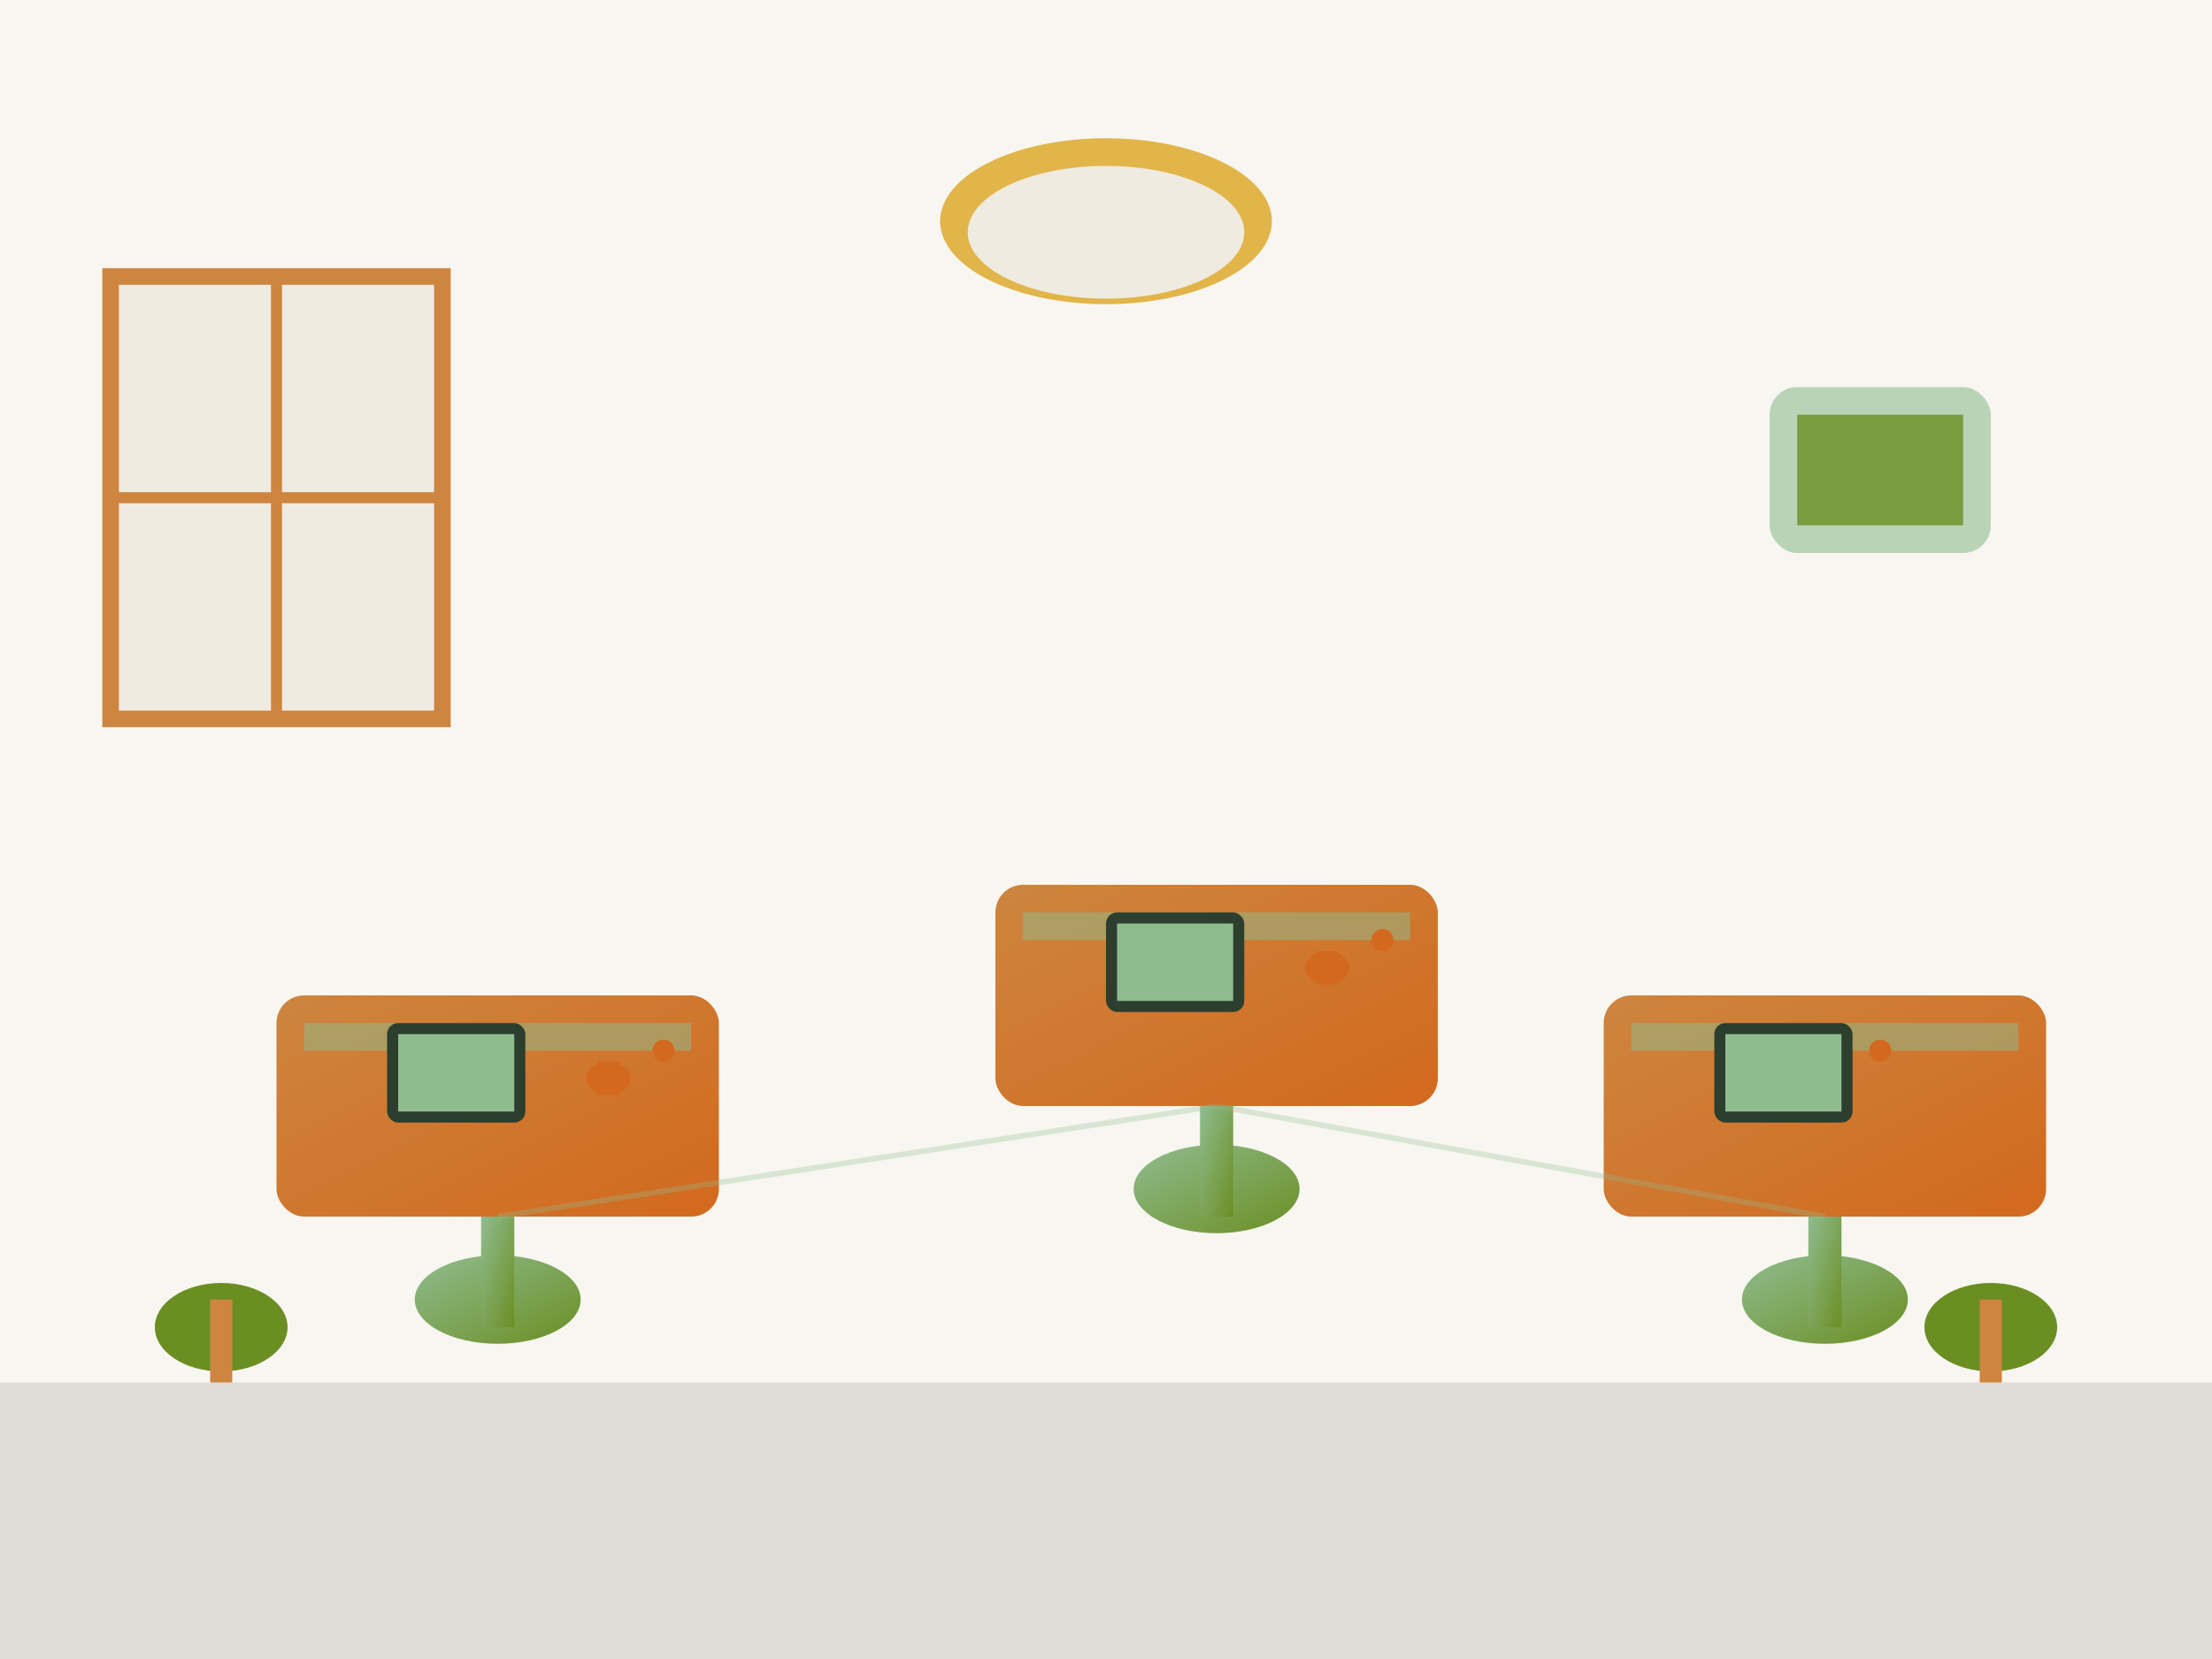 <svg viewBox="0 0 400 300" xmlns="http://www.w3.org/2000/svg">
  <defs>
    <linearGradient id="deskGrad" x1="0%" y1="0%" x2="100%" y2="100%">
      <stop offset="0%" style="stop-color:#cd853f;stop-opacity:1" />
      <stop offset="100%" style="stop-color:#d2691e;stop-opacity:1" />
    </linearGradient>
    <linearGradient id="chairGrad" x1="0%" y1="0%" x2="100%" y2="100%">
      <stop offset="0%" style="stop-color:#8fbc8f;stop-opacity:1" />
      <stop offset="100%" style="stop-color:#6b8e23;stop-opacity:1" />
    </linearGradient>
  </defs>
  
  <!-- Background -->
  <rect width="400" height="300" fill="#f8f6f0"/>
  
  <!-- Floor -->
  <rect x="0" y="250" width="400" height="50" fill="#e0ddd6"/>
  
  <!-- Desk 1 -->
  <rect x="50" y="180" width="80" height="40" fill="url(#deskGrad)" rx="5"/>
  <rect x="55" y="185" width="70" height="5" fill="#8fbc8f" opacity="0.5"/>
  
  <!-- Chair 1 -->
  <ellipse cx="90" cy="235" rx="15" ry="8" fill="url(#chairGrad)"/>
  <rect x="87" y="220" width="6" height="20" fill="url(#chairGrad)"/>
  
  <!-- Desk 2 -->
  <rect x="180" y="160" width="80" height="40" fill="url(#deskGrad)" rx="5"/>
  <rect x="185" y="165" width="70" height="5" fill="#8fbc8f" opacity="0.5"/>
  
  <!-- Chair 2 -->
  <ellipse cx="220" cy="215" rx="15" ry="8" fill="url(#chairGrad)"/>
  <rect x="217" y="200" width="6" height="20" fill="url(#chairGrad)"/>
  
  <!-- Desk 3 -->
  <rect x="290" y="180" width="80" height="40" fill="url(#deskGrad)" rx="5"/>
  <rect x="295" y="185" width="70" height="5" fill="#8fbc8f" opacity="0.5"/>
  
  <!-- Chair 3 -->
  <ellipse cx="330" cy="235" rx="15" ry="8" fill="url(#chairGrad)"/>
  <rect x="327" y="220" width="6" height="20" fill="url(#chairGrad)"/>
  
  <!-- Laptops -->
  <rect x="70" y="185" width="25" height="18" fill="#2c3e2d" rx="2"/>
  <rect x="72" y="187" width="21" height="14" fill="#8fbc8f"/>
  
  <rect x="200" y="165" width="25" height="18" fill="#2c3e2d" rx="2"/>
  <rect x="202" y="167" width="21" height="14" fill="#8fbc8f"/>
  
  <rect x="310" y="185" width="25" height="18" fill="#2c3e2d" rx="2"/>
  <rect x="312" y="187" width="21" height="14" fill="#8fbc8f"/>
  
  <!-- Coffee cups -->
  <ellipse cx="110" cy="195" rx="4" ry="3" fill="#d2691e"/>
  <rect x="108" y="192" width="4" height="6" fill="#d2691e"/>
  
  <ellipse cx="240" cy="175" rx="4" ry="3" fill="#d2691e"/>
  <rect x="238" y="172" width="4" height="6" fill="#d2691e"/>
  
  <!-- Plants -->
  <ellipse cx="40" cy="240" rx="12" ry="8" fill="#6b8e23"/>
  <rect x="38" y="235" width="4" height="15" fill="#cd853f"/>
  
  <ellipse cx="360" cy="240" rx="12" ry="8" fill="#6b8e23"/>
  <rect x="358" y="235" width="4" height="15" fill="#cd853f"/>
  
  <!-- Window -->
  <rect x="20" y="50" width="60" height="80" fill="#f0ebe1" stroke="#cd853f" stroke-width="3"/>
  <line x1="50" y1="50" x2="50" y2="130" stroke="#cd853f" stroke-width="2"/>
  <line x1="20" y1="90" x2="80" y2="90" stroke="#cd853f" stroke-width="2"/>
  
  <!-- Ceiling light -->
  <ellipse cx="200" cy="40" rx="30" ry="15" fill="#daa520" opacity="0.8"/>
  <ellipse cx="200" cy="42" rx="25" ry="12" fill="#f0ebe1"/>
  
  <!-- Wall decorations -->
  <rect x="320" y="70" width="40" height="30" fill="#8fbc8f" opacity="0.6" rx="5"/>
  <rect x="325" y="75" width="30" height="20" fill="#6b8e23" opacity="0.8"/>
  
  <!-- Connecting elements -->
  <line x1="90" y1="220" x2="220" y2="200" stroke="#8fbc8f" stroke-width="1" opacity="0.3"/>
  <line x1="220" y1="200" x2="330" y2="220" stroke="#8fbc8f" stroke-width="1" opacity="0.3"/>
  
  <!-- Small details -->
  <circle cx="120" cy="190" r="2" fill="#d2691e"/>
  <circle cx="250" cy="170" r="2" fill="#d2691e"/>
  <circle cx="340" cy="190" r="2" fill="#d2691e"/>
</svg>
